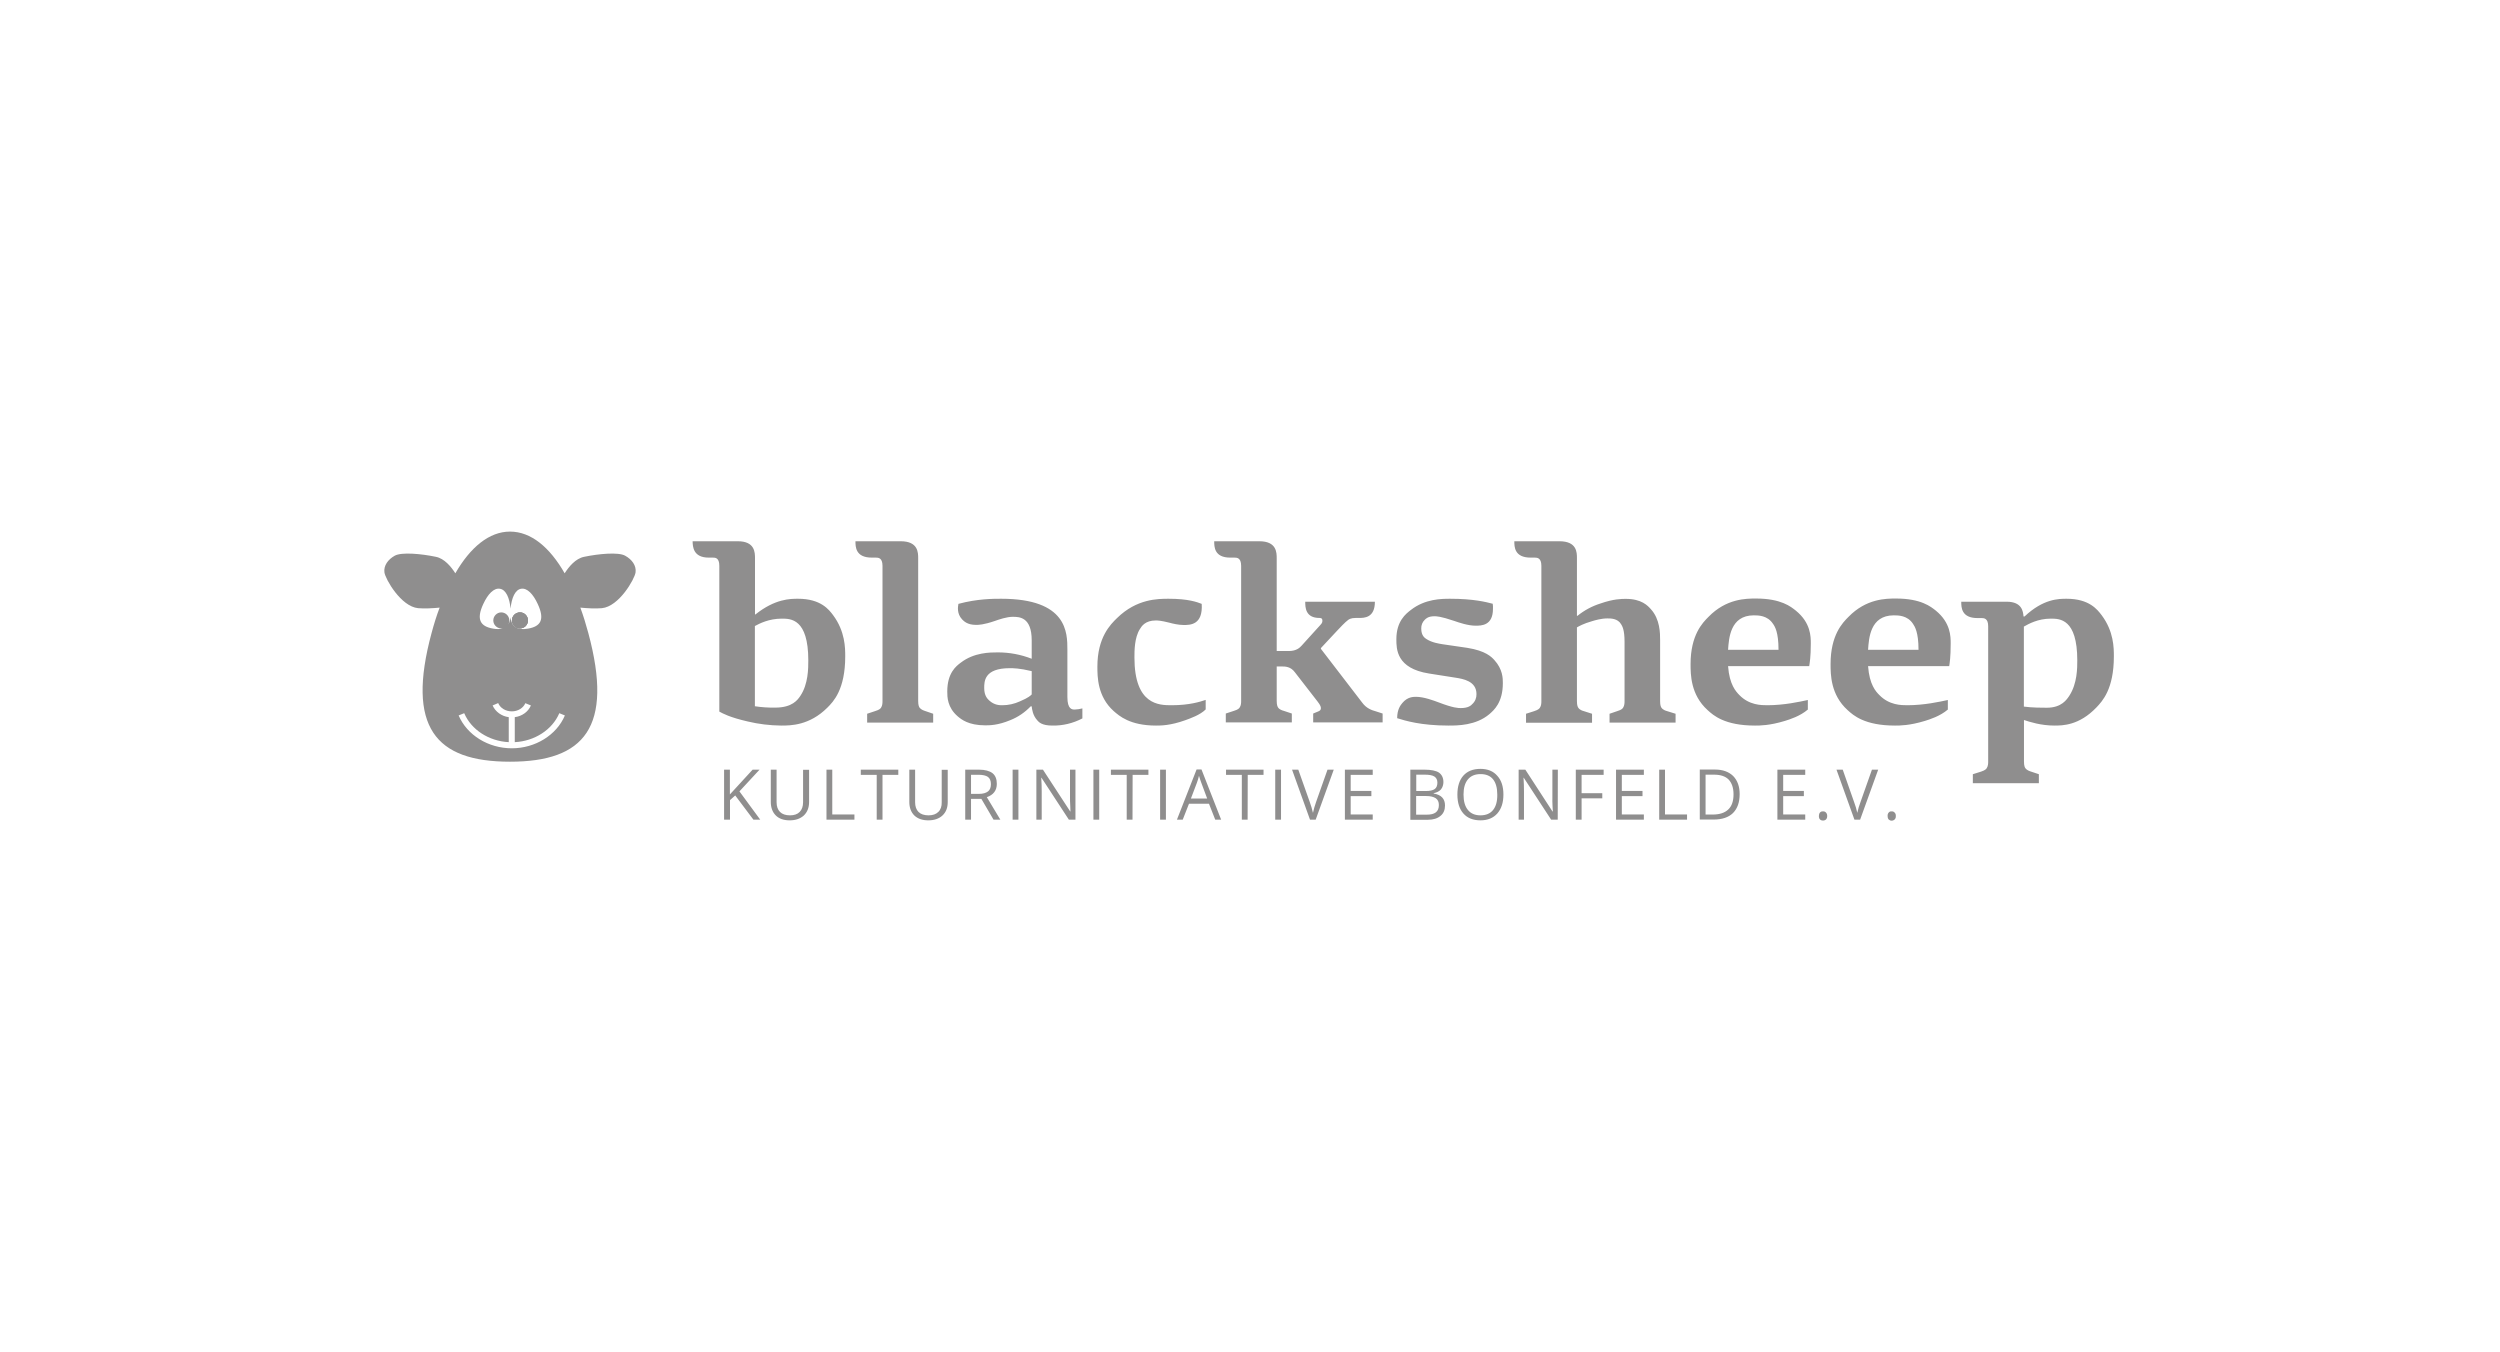 <?xml version="1.0" encoding="UTF-8"?>
<svg xmlns="http://www.w3.org/2000/svg" id="a" viewBox="0 0 220 119">
  <path d="M45.76,53.89c-.39,0-.71,.32-.71,.71,0,.23,.12,.44,.3,.58h.01c.12,.08,.25,.12,.4,.12,.39,0,.7-.32,.7-.7,0-.39-.31-.71-.7-.71Z" style="fill:#8f8e8e;"></path>
  <path d="M46.46,54.6c0,.38-.31,.7-.7,.7-.15,0-.28-.04-.4-.12h-.01c-.18-.14-.3-.35-.3-.58,0-.39,.32-.71,.71-.71s.7,.32,.7,.71Z" style="fill:#8f8e8e;"></path>
  <path d="M46.46,54.6c0,.38-.31,.7-.7,.7-.15,0-.28-.04-.4-.12h-.01c-.18-.14-.3-.35-.3-.58,0-.39,.32-.71,.71-.71s.7,.32,.7,.71Z" style="fill:#8f8e8e;"></path>
  <path d="M55.01,48.9c-.59-.33-2.32-.17-3.61,.1-.75,.15-1.34,.87-1.71,1.45-1.31-2.29-2.96-3.67-4.81-3.67-1.83,0-3.49,1.38-4.81,3.67-.37-.58-.96-1.3-1.71-1.45-1.29-.27-3.02-.43-3.62-.1-.59,.33-.99,.87-.91,1.47,.08,.59,1.46,3.01,2.97,3.15,.58,.05,1.26,.01,1.89-.05-.27,.7-.5,1.45-.71,2.23-2.24,8.29,.34,11.33,6.9,11.33,6.55,0,9.13-3.03,6.89-11.33-.21-.78-.44-1.53-.7-2.23,.63,.06,1.31,.1,1.89,.05,1.51-.14,2.89-2.56,2.97-3.15,.08-.6-.32-1.14-.92-1.47Zm-12.48,4.25c.4-.87,.93-1.43,1.46-1.34,.53,.08,.85,.79,.94,1.75,.09-.96,.41-1.67,.93-1.75,.53-.09,1.06,.47,1.46,1.34,.64,1.37,.27,1.98-.86,2.17-.47,.08-.84,.05-1.1-.14h-.01c-.23-.16-.38-.44-.42-.85-.03,.28-.11,.5-.23,.66,.08-.11,.12-.25,.12-.39,0-.39-.32-.71-.71-.71-.38,0-.7,.32-.7,.71,0,.38,.32,.7,.7,.7,.05,0,.09,0,.13-.01-.23,.08-.51,.09-.84,.03-1.13-.19-1.51-.8-.87-2.17Zm2.51,12.7c-2.07,0-3.94-1.16-4.68-2.89l.49-.2c.62,1.46,2.17,2.46,3.92,2.55v-2.2c-.63-.08-1.18-.48-1.42-1.03l.49-.21c.18,.44,.66,.73,1.2,.73,.53,0,1.01-.29,1.19-.72l.49,.2c-.23,.55-.78,.95-1.42,1.03v2.2c1.75-.09,3.3-1.09,3.92-2.55l.49,.2c-.73,1.73-2.61,2.89-4.67,2.89Z" style="fill:#8f8e8e;"></path>
  <path d="M73.31,54.13c-.36-.48-1.08-1.44-3.08-1.44-.68,0-2.02,0-3.75,1.38h-.04v-4.93c0-.51,0-1.51-1.51-1.51h-3.98c.01,.48,.05,1.44,1.42,1.44h.37c.19,0,.56,0,.56,.72v12.83c.31,.17,.93,.51,2.5,.87,.96,.23,1.94,.35,2.94,.36,.83,0,2.49,0,4.07-1.58,.52-.52,1.57-1.58,1.57-4.51,0-.73,0-2.2-1.07-3.63Zm-2.88,7.11c-.23,.34-.7,1.03-2.21,1.03-.6,.01-1.2-.03-1.79-.12v-7.06c.41-.22,1.23-.65,2.37-.65,.78,0,2.33,0,2.33,3.67,0,.7,0,2.09-.7,3.13Zm10.99,1.33c-.12-.04-.37-.12-.5-.3-.04-.07-.12-.19-.12-.58v-12.55c0-.51,0-1.51-1.54-1.51h-3.98c0,.48,0,1.44,1.44,1.44h.35c.2,0,.59,0,.59,.72v11.9c0,.14,0,.4-.13,.59-.04,.06-.13,.18-.5,.29l-.72,.24v.78h5.81v-.78l-.7-.24Zm13.16-.13c-.22,0-.65,0-.65-1.1v-4.16c0-1.5,0-4.49-5.83-4.49-.7,0-2.09,0-3.76,.45-.05,.28-.14,.86,.32,1.36,.16,.16,.46,.49,1.23,.49,.22,0,.65,0,1.67-.35,.34-.12,1.02-.36,1.56-.36,.56,0,1.67,0,1.67,2.07v1.62c-.95-.37-1.95-.56-2.98-.56-.69,0-2.09,0-3.27,.91-.4,.3-1.18,.9-1.18,2.53,0,.47,0,1.4,.92,2.19,.31,.26,.94,.79,2.42,.79,.37,0,1.11,0,2.19-.45,.69-.27,1.3-.69,1.81-1.22h.09c.03,.26,.09,.79,.5,1.24,.13,.15,.4,.45,1.31,.45,.92,.02,1.83-.2,2.65-.63v-.88c-.22,.06-.44,.09-.67,.1Zm-3.79-1.33c-.09,.09-.26,.28-1.04,.61-.48,.22-1.01,.34-1.54,.34-.24,0-.7,0-1.15-.41-.15-.14-.45-.41-.45-1.1,0-.59,0-1.75,2.25-1.75,.29,0,.86,0,1.93,.26v2.05Zm12.32,.95c-1.09,0-3.28,0-3.28-4.2,0-.59,0-1.75,.48-2.5,.15-.25,.47-.76,1.4-.76,.14,0,.42,0,1.21,.2,.25,.07,.78,.2,1.25,.2,.56,0,1.7,0,1.58-1.86-.39-.15-1.16-.45-2.91-.45-.94,0-2.81,0-4.54,1.7-.58,.56-1.73,1.7-1.73,4.27,0,.88,0,2.63,1.43,3.91,.48,.42,1.43,1.28,3.73,1.28,.42,0,1.26,0,2.57-.47,.44-.16,1.31-.46,1.8-.95v-.84c-.47,.16-1.43,.47-2.99,.47Zm17.91,.52c-.26-.07-.77-.23-1.14-.74l-3.64-4.74v-.07l1.39-1.49c.25-.27,.76-.81,1-.98,.08-.06,.25-.18,.67-.18h.28c.47,0,1.41,0,1.41-1.43h-6.13c0,.47,0,1.43,1.25,1.43,.09,0,.26,0,.26,.24,0,.07,0,.21-.19,.39l-1.65,1.82c-.14,.15-.43,.46-1.11,.46h-1.07v-8.15c0-.51,0-1.51-1.53-1.51h-3.97c0,.48,0,1.44,1.41,1.44h.37c.2,0,.59,0,.59,.72v11.9c0,.13,0,.39-.13,.57-.04,.06-.12,.18-.49,.29l-.73,.24v.78h5.81v-.78l-.72-.24c-.12-.03-.37-.11-.49-.29-.04-.07-.12-.19-.12-.59v-3.02h.49c.24,0,.74,0,1.11,.51l2,2.58c.17,.22,.52,.68,.07,.86l-.46,.19v.78h6.11v-.78l-.65-.21Zm10.48-4.5c-.25-.27-.75-.81-2.38-1.07l-2.19-.32c-.3-.05-.91-.14-1.38-.44-.16-.1-.48-.3-.48-.93-.01-.3,.1-.58,.31-.78,.11-.11,.31-.31,.85-.31,.17,0,.53,0,1.74,.41,.4,.14,1.21,.42,1.88,.42,.51,0,1.53,0,1.53-1.48,.01-.16,0-.3-.02-.45-.57-.15-1.69-.44-3.74-.44-.74,0-2.21,0-3.47,.99-.43,.33-1.27,.98-1.27,2.57,0,.86,0,2.57,2.88,3.02l2.35,.37c.61,.1,1.82,.28,1.82,1.44,.01,.33-.12,.65-.36,.87-.11,.12-.34,.36-1.02,.36-.21,0-.65,0-1.95-.5-.43-.16-1.3-.49-1.98-.49-.25,0-.76,0-1.21,.54-.15,.18-.46,.55-.46,1.34,.7,.22,2.09,.65,4.51,.65,.81,0,2.42,0,3.61-1.01,.39-.34,1.18-1.01,1.18-2.73,0-.4,0-1.21-.75-2.03Zm15.21,4.5c-.12-.03-.37-.11-.5-.3-.04-.06-.12-.18-.12-.58v-5.35c0-.62,0-1.86-.82-2.75-.27-.3-.81-.9-2.2-.9-.36,0-1.07,0-2.24,.41-.73,.23-1.42,.6-2.01,1.08h-.05v-5.07c0-.5,0-1.49-1.54-1.49h-3.97c0,.48,0,1.44,1.44,1.44h.35c.2,0,.59,0,.59,.72v11.91c0,.13,0,.4-.13,.58-.04,.06-.12,.18-.5,.3l-.72,.23v.79h5.81v-.79l-.72-.23c-.12-.03-.37-.11-.49-.3-.04-.06-.12-.18-.12-.58v-6.49c.18-.1,.54-.32,1.34-.55,.27-.08,.8-.24,1.34-.24,.3,0,.9,0,1.2,.5,.11,.17,.31,.5,.31,1.54v5.23c0,.14,0,.4-.13,.59-.04,.06-.12,.18-.49,.29l-.7,.24v.78h5.81v-.78l-.74-.23Zm12.64-5.96c0-.6,0-1.81-1.31-2.88-.44-.35-1.3-1.07-3.51-1.07-.87,0-2.61,0-4.18,1.61-.53,.53-1.58,1.6-1.58,4.16,0,.9,0,2.7,1.5,4.05,.5,.46,1.5,1.36,4.17,1.36,.43,0,1.28,0,2.63-.41,.45-.14,1.34-.42,2.02-1v-.84c-.7,.15-2.08,.46-3.56,.46-.53,0-1.6,0-2.47-.9-.29-.3-.87-.9-.99-2.54h7.14c.04-.26,.14-.79,.14-2Zm-7.28,.56c.07-1.01,.19-3.02,2.25-3.03,.41,0,1.21,0,1.7,.74,.17,.24,.49,.73,.49,2.29h-4.44Zm19.59-.56c0-.6,0-1.81-1.3-2.88-.44-.35-1.31-1.07-3.51-1.07-.87,0-2.61,0-4.18,1.61-.53,.53-1.58,1.6-1.58,4.16,0,.9,0,2.7,1.5,4.05,.5,.46,1.5,1.36,4.17,1.36,.43,0,1.28,0,2.63-.41,.45-.14,1.34-.42,2.02-1v-.84c-.7,.15-2.08,.46-3.56,.46-.53,0-1.6,0-2.47-.9-.3-.3-.87-.9-.99-2.54h7.14c.04-.26,.13-.79,.13-2Zm-7.27,.56c.07-1.01,.18-3.02,2.25-3.03,.41,0,1.21,0,1.7,.74,.16,.24,.49,.73,.49,2.29h-4.44Zm20.55-3.05c-.37-.48-1.08-1.44-3.08-1.44-.69,0-2.05,0-3.7,1.56h-.09c-.04-.43-.12-1.3-1.49-1.3h-3.99c0,.48,0,1.44,1.43,1.44h.35c.2,0,.59,0,.59,.72v11.9c0,.14,0,.4-.13,.59-.04,.06-.12,.18-.49,.3l-.73,.23v.79h5.81v-.79l-.69-.23c-.12-.04-.37-.12-.5-.3-.04-.07-.12-.19-.12-.59v-3.65c.5,.17,1.51,.49,2.67,.49,.72,0,2.18,0,3.71-1.6,.51-.54,1.53-1.6,1.53-4.49,0-.73,0-2.2-1.08-3.63Zm-2.83,7.08c-.23,.35-.69,1.07-1.99,1.07-.42,0-1.28,0-2.02-.1v-7.04c.41-.23,1.23-.7,2.37-.7,.78,0,2.33,0,2.33,3.67,0,.67,0,2.03-.69,3.1Zm-117.04,8.43l1.77-1.91h-.61l-2,2.18v-2.18h-.51v4.4h.52v-1.72l.46-.41,1.6,2.13h.6l-1.83-2.49Zm5.6-1.9v2.86c0,.36-.1,.65-.3,.85-.19,.2-.48,.3-.85,.3-.38,0-.68-.1-.88-.3s-.3-.49-.3-.85v-2.87h-.51v2.84c0,.5,.15,.9,.44,1.19,.28,.28,.69,.43,1.22,.43,.53,0,.94-.15,1.25-.43,.3-.29,.46-.68,.46-1.18v-2.84h-.53Zm2.57,3.93v-3.94h-.51v4.4h2.46v-.46h-1.95Zm2.51-3.94v.46h1.4v3.94h.51v-3.94h1.39v-.46h-3.3Zm7.12,.01v2.86c.01,.36-.09,.65-.3,.85-.2,.2-.49,.3-.86,.3-.38,0-.68-.1-.88-.3s-.3-.49-.3-.85v-2.87h-.51v2.84c0,.5,.15,.9,.44,1.19,.29,.28,.7,.43,1.23,.43,.53,0,.95-.15,1.25-.43,.31-.29,.46-.68,.46-1.18v-2.84h-.53Zm3.97,2.41c.58-.2,.88-.59,.88-1.17,0-.42-.12-.73-.38-.94-.26-.2-.66-.31-1.19-.31h-1.21v4.4h.51v-1.83h.91l1.07,1.83h.6l-1.19-1.98Zm-.69-.29h-.7v-1.68h.66c.39,0,.66,.07,.83,.19,.17,.13,.26,.34,.26,.63s-.08,.5-.25,.64c-.18,.14-.44,.22-.8,.22Zm2.96-2.13v4.4h.51v-4.4h-.51Zm5.05,0v2.52c0,.13,0,.34,.02,.63,.01,.3,.02,.47,.02,.53h-.02l-2.4-3.68h-.58v4.4h.47v-2.5c0-.36-.01-.76-.04-1.19h.02l2.41,3.69h.58v-4.4h-.48Zm2.06,0v4.4h.51v-4.4h-.51Zm1.54,0v.46h1.39v3.94h.51l.01-3.94h1.39v-.46h-3.3Zm4.33,0v4.4h.51v-4.4h-.51Zm3.64-.02h-.43l-1.73,4.42h.51l.55-1.4h1.76l.55,1.4h.52l-1.73-4.42Zm-.93,2.56l.52-1.37c.08-.21,.14-.42,.19-.63,.08,.25,.14,.46,.21,.63l.51,1.37h-1.43Zm3.09-2.54v.46h1.39v3.94h.51l.01-3.94h1.39v-.46h-3.3Zm4.33,0v4.4h.51v-4.4h-.51Zm4.6,0l-1,2.83c-.11,.32-.21,.64-.28,.97-.07-.32-.17-.64-.28-.95l-1.01-2.85h-.55l1.58,4.4h.5l1.59-4.4h-.55Zm3.98,.46v-.46h-2.45v4.4h2.45v-.46h-1.94v-1.61h1.82v-.46h-1.82v-1.41h1.94Zm5.36,1.64v-.03c.28-.06,.49-.16,.64-.33,.15-.18,.22-.42,.22-.65,0-.37-.14-.65-.39-.83-.26-.17-.69-.26-1.27-.26h-1.25v4.41h1.54c.48,0,.85-.12,1.11-.34,.27-.21,.4-.53,.4-.92,0-.59-.33-.94-1-1.05Zm-1.53-1.66h.75c.38,0,.66,.05,.84,.16,.18,.12,.27,.29,.27,.54,0,.26-.08,.46-.24,.57s-.43,.17-.78,.17h-.84v-1.44Zm1.72,3.32c-.18,.14-.45,.2-.8,.2h-.93v-1.64h.88c.38,0,.65,.07,.84,.19,.19,.13,.28,.33,.28,.6,0,.3-.09,.51-.27,.65Zm5.41-3.22c-.35-.41-.85-.61-1.48-.61-.65,0-1.15,.2-1.5,.59-.35,.39-.53,.95-.53,1.67,0,.72,.18,1.28,.53,1.67,.35,.4,.85,.6,1.5,.6,.63,0,1.12-.2,1.48-.6,.36-.41,.54-.96,.54-1.67,0-.71-.18-1.26-.54-1.65Zm-.37,3.01c-.25,.31-.62,.47-1.11,.47-.48,0-.85-.16-1.1-.47-.26-.31-.39-.76-.39-1.36,0-.59,.13-1.03,.39-1.34s.63-.46,1.11-.46c.48,0,.85,.15,1.1,.46,.24,.3,.37,.75,.37,1.34,.01,.6-.12,1.05-.37,1.36Zm5.22-3.55v2.52c-.01,.13,0,.34,.01,.63,.02,.3,.02,.47,.03,.53h-.03l-2.39-3.68h-.59v4.4h.47v-2.5c0-.36-.01-.76-.04-1.19h.02l2.41,3.69h.58l.01-4.4h-.48Zm4.51,.46v-.46h-2.45v4.4h.51v-1.88h1.82v-.45h-1.82v-1.61h1.94Zm3.54,0v-.46h-2.45v4.4h2.45v-.46h-1.94v-1.61h1.82v-.46h-1.82v-1.41h1.94Zm1.86,3.48v-3.94h-.51v4.4h2.45v-.46h-1.94Zm6-3.38c-.38-.37-.91-.57-1.6-.57h-1.34v4.4h1.22c.74,0,1.31-.19,1.7-.57,.39-.39,.59-.94,.59-1.67,0-.67-.19-1.2-.57-1.59Zm-.43,2.94c-.31,.3-.77,.45-1.38,.45h-.62v-3.51h.74c.57,0,1,.14,1.29,.43,.28,.3,.43,.73,.43,1.3,0,.59-.15,1.04-.46,1.33Zm6.77-3.04v-.46h-2.45v4.4h2.45v-.46h-1.94v-1.61h1.82v-.46h-1.82v-1.41h1.94Zm1.83,3.32c-.07-.08-.17-.12-.27-.11-.1-.01-.2,.03-.27,.11-.06,.08-.09,.19-.09,.3,0,.15,.04,.25,.11,.31,.15,.13,.38,.12,.52-.01,.07-.08,.11-.19,.1-.3,.01-.11-.03-.22-.1-.3Zm4.04-3.78l-1,2.83c-.12,.32-.22,.64-.29,.97-.07-.32-.16-.64-.28-.95l-1-2.85h-.55l1.58,4.4h.5l1.59-4.4h-.55Zm2,3.78c-.07-.08-.17-.12-.27-.11-.1-.01-.2,.03-.26,.11-.07,.08-.1,.19-.09,.3,0,.15,.04,.25,.1,.31,.07,.06,.16,.1,.25,.1,.1,0,.2-.04,.27-.11,.08-.08,.11-.19,.1-.3,.01-.11-.02-.22-.1-.3Z" style="fill:#8f8e8e;"></path>
</svg>
